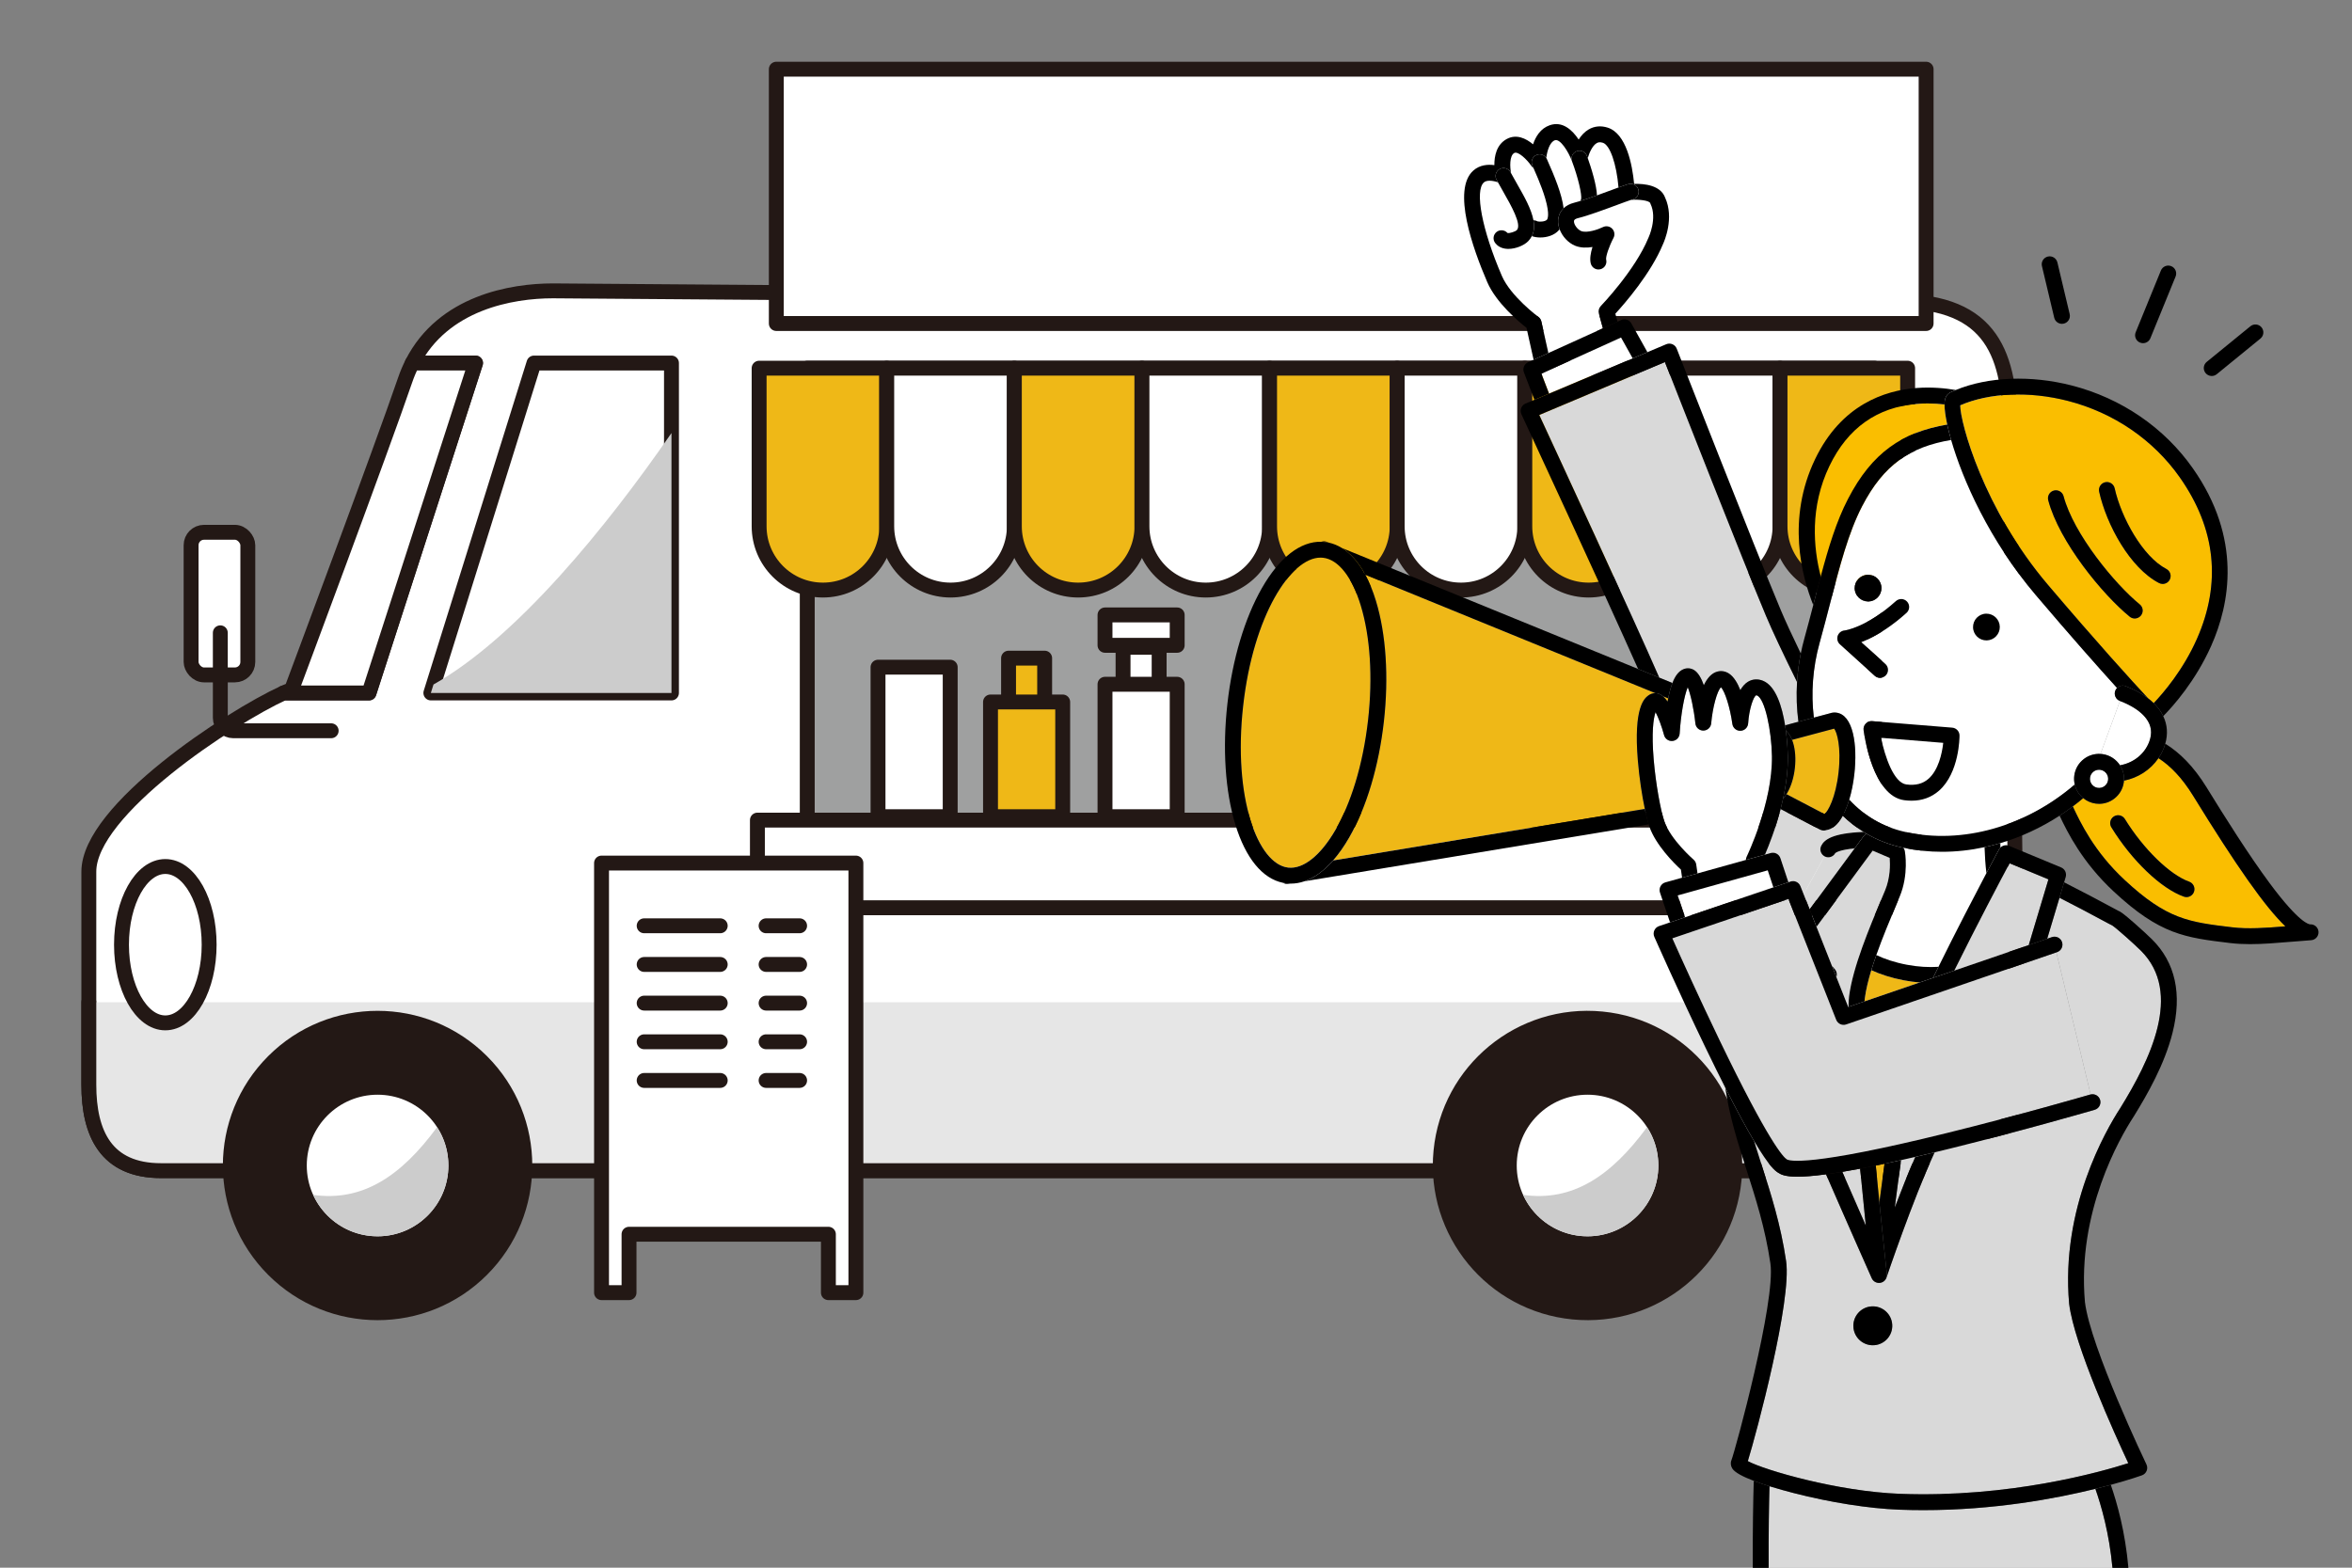 <?xml version="1.0" encoding="UTF-8"?>
<svg xmlns="http://www.w3.org/2000/svg" width="1500" height="1000" baseProfile="tiny" version="1.2" viewBox="0 0 1500 1000">
  <rect x="0" y="0" width="1500" height="1000" fill="#808080" stroke="none"/>
  <!-- Generator: Adobe Illustrator 29.4.0, SVG Export Plug-In . SVG Version: 2.1.0 Build 152)  -->
  <g isolation="isolate">
    <g id="_レイヤー_1" data-name="レイヤー_1">
      <g>
        <path d="M1282.1,275.415c0-48.229-10.961-83.304-72.343-83.304s-828.655-6.577-857.153-6.577c-26.189,0-69.962,7.409-89.645,46.036h40.32l-67.958,210.452h-54.47c-33.805,15.476-124.195,74.558-124.195,113.995v135.917c0,31.123,10.961,54.805,46.036,54.805h1126.795c39.46,0,56.997-28.499,56.997-65.766s-4.384-357.33-4.384-405.558Z" fill="#fff" stroke="#231815" stroke-linecap="round" stroke-linejoin="round" stroke-width="9.5"/>
        <path d="M56.656,639.322v52.613c0,31.123,10.961,54.805,46.036,54.805h1126.795c39.46,0,56.997-28.499,56.997-65.766,0-6.425-.13-21.258-.346-41.652" fill="#e6e6e6" stroke="#231815" stroke-linecap="round" stroke-linejoin="round" stroke-width="9.5"/>
        <path d="M303.279,231.571h-40.32c-1.736,3.407-3.288,7.052-4.62,10.961-14.428,42.321-72.343,197.299-72.343,197.299-1.515.583-3.247,1.323-5.145,2.192h54.47l67.958-210.452Z" fill="#fff" stroke="#231815" stroke-linecap="round" stroke-linejoin="round" stroke-width="9.5"/>
        <rect x="514.827" y="234.859" width="680.68" height="295.948" fill="#9fa0a0" stroke="#231815" stroke-linecap="round" stroke-linejoin="round" stroke-width="9.5"/>
        <g>
          <path d="M484.136,234.859v100.841c0,22.474,18.219,40.693,40.693,40.693s40.693-18.219,40.693-40.693v-100.841h-81.386Z" fill="#efb817" stroke="#231815" stroke-linecap="round" stroke-linejoin="round" stroke-width="9.5"/>
          <path d="M565.522,234.859v100.841c0,22.474,18.219,40.693,40.693,40.693s40.693-18.219,40.693-40.693v-100.841h-81.386Z" fill="#fff" stroke="#231815" stroke-linecap="round" stroke-linejoin="round" stroke-width="9.5"/>
          <path d="M646.908,234.859v100.841c0,22.474,18.219,40.693,40.693,40.693s40.693-18.219,40.693-40.693v-100.841h-81.386Z" fill="#efb817" stroke="#231815" stroke-linecap="round" stroke-linejoin="round" stroke-width="9.5"/>
          <path d="M728.293,234.859v100.841c0,22.474,18.219,40.693,40.693,40.693s40.693-18.219,40.693-40.693v-100.841h-81.386Z" fill="#fff" stroke="#231815" stroke-linecap="round" stroke-linejoin="round" stroke-width="9.5"/>
          <path d="M809.679,234.859v100.841c0,22.474,18.219,40.693,40.693,40.693s40.693-18.219,40.693-40.693v-100.841h-81.386Z" fill="#efb817" stroke="#231815" stroke-linecap="round" stroke-linejoin="round" stroke-width="9.5"/>
          <path d="M891.065,234.859v100.841c0,22.474,18.219,40.693,40.693,40.693s40.693-18.219,40.693-40.693v-100.841h-81.386Z" fill="#fff" stroke="#231815" stroke-linecap="round" stroke-linejoin="round" stroke-width="9.5"/>
          <path d="M972.45,234.859v100.841c0,22.474,18.219,40.693,40.693,40.693s40.693-18.219,40.693-40.693v-100.841h-81.386Z" fill="#efb817" stroke="#231815" stroke-linecap="round" stroke-linejoin="round" stroke-width="9.5"/>
          <path d="M1053.836,234.859v100.841c0,22.474,18.219,40.693,40.693,40.693s40.693-18.219,40.693-40.693v-100.841h-81.386Z" fill="#fff" stroke="#231815" stroke-linecap="round" stroke-linejoin="round" stroke-width="9.5"/>
          <path d="M1135.222,234.859v100.841c0,22.474,18.219,40.693,40.693,40.693s40.693-18.219,40.693-40.693v-100.841h-81.386Z" fill="#efb817" stroke="#231815" stroke-linecap="round" stroke-linejoin="round" stroke-width="9.5"/>
        </g>
        <ellipse cx="105.432" cy="602.602" rx="27.951" ry="49.873" fill="#fff" stroke="#231815" stroke-linecap="round" stroke-linejoin="round" stroke-width="9.5"/>
        <rect x="495.097" y="44.137" width="733.294" height="162.223" fill="#fff" stroke="#231815" stroke-linecap="round" stroke-linejoin="round" stroke-width="9.5"/>
        <rect x="559.959" y="425.582" width="46.036" height="95.361" fill="#fff" stroke="#231815" stroke-linecap="round" stroke-linejoin="round" stroke-width="9.5"/>
        <rect x="483.04" y="523.135" width="737.678" height="55.901" fill="#fff" stroke="#231815" stroke-linecap="round" stroke-linejoin="round" stroke-width="9.5"/>
        <g>
          <rect x="643.215" y="419.827" width="23.018" height="73.165" fill="#efb817" stroke="#231815" stroke-linecap="round" stroke-linejoin="round" stroke-width="9.5"/>
          <rect x="631.706" y="447.778" width="46.036" height="73.165" fill="#efb817" stroke="#231815" stroke-linecap="round" stroke-linejoin="round" stroke-width="9.5"/>
        </g>
        <g>
          <polygon points="528.315 550.537 401.167 550.537 383.629 550.537 383.629 787.296 383.629 824.563 401.167 824.563 401.167 787.296 528.315 787.296 528.315 824.563 545.852 824.563 545.852 787.296 545.852 550.537 528.315 550.537" fill="#fff" stroke="#231815" stroke-linecap="round" stroke-linejoin="round" stroke-width="9.5"/>
          <g>
            <line x1="410.822" y1="590.545" x2="459.325" y2="590.545" fill="#fabe00" stroke="#231815" stroke-linecap="round" stroke-linejoin="round" stroke-width="9.5"/>
            <line x1="488.581" y1="590.545" x2="509.955" y2="590.545" fill="#fabe00" stroke="#231815" stroke-linecap="round" stroke-linejoin="round" stroke-width="9.5"/>
          </g>
          <g>
            <line x1="410.822" y1="615.207" x2="459.325" y2="615.207" fill="#fabe00" stroke="#231815" stroke-linecap="round" stroke-linejoin="round" stroke-width="9.5"/>
            <line x1="488.581" y1="615.207" x2="509.955" y2="615.207" fill="#fabe00" stroke="#231815" stroke-linecap="round" stroke-linejoin="round" stroke-width="9.5"/>
          </g>
          <g>
            <line x1="410.822" y1="639.87" x2="459.325" y2="639.87" fill="#fabe00" stroke="#231815" stroke-linecap="round" stroke-linejoin="round" stroke-width="9.5"/>
            <line x1="488.581" y1="639.87" x2="509.955" y2="639.87" fill="#fabe00" stroke="#231815" stroke-linecap="round" stroke-linejoin="round" stroke-width="9.5"/>
          </g>
          <g>
            <line x1="410.822" y1="664.532" x2="459.325" y2="664.532" fill="#fabe00" stroke="#231815" stroke-linecap="round" stroke-linejoin="round" stroke-width="9.5"/>
            <line x1="488.581" y1="664.532" x2="509.955" y2="664.532" fill="#fabe00" stroke="#231815" stroke-linecap="round" stroke-linejoin="round" stroke-width="9.5"/>
          </g>
          <g>
            <line x1="410.822" y1="689.194" x2="459.325" y2="689.194" fill="#fabe00" stroke="#231815" stroke-linecap="round" stroke-linejoin="round" stroke-width="9.5"/>
            <line x1="488.581" y1="689.194" x2="509.955" y2="689.194" fill="#fabe00" stroke="#231815" stroke-linecap="round" stroke-linejoin="round" stroke-width="9.5"/>
          </g>
        </g>
        <g>
          <g>
            <g>
              <rect x="704.723" y="392.251" width="46.036" height="19.382" fill="#fabe00"/>
              <rect x="716.232" y="412.9" width="23.018" height="66.117" fill="#fabe00"/>
            </g>
            <g>
              <rect x="704.723" y="392.251" width="46.036" height="19.382" fill="#fff" stroke="#231815" stroke-linecap="round" stroke-linejoin="round" stroke-width="8.24"/>
              <rect x="716.232" y="412.9" width="23.018" height="66.117" fill="#fff" stroke="#231815" stroke-linecap="round" stroke-linejoin="round" stroke-width="5.827"/>
            </g>
            <g>
              <rect x="704.723" y="392.251" width="46.036" height="19.382" fill="none" stroke="#231815" stroke-linecap="round" stroke-linejoin="round" stroke-width="9.5"/>
              <rect x="716.232" y="412.9" width="23.018" height="66.117" fill="none" stroke="#231815" stroke-linecap="round" stroke-linejoin="round" stroke-width="9.5"/>
            </g>
          </g>
          <rect x="704.723" y="436.474" width="46.036" height="84.468" fill="#fff" stroke="#231815" stroke-linecap="round" stroke-linejoin="round" stroke-width="9.5"/>
        </g>
        <g>
          <g>
            <rect x="121.874" y="339.537" width="36.172" height="90.977" rx="8.24" ry="8.24" fill="#fff"/>
            <rect x="121.874" y="339.537" width="36.172" height="90.977" rx="8.24" ry="8.24" fill="none" stroke="#231815" stroke-linecap="round" stroke-linejoin="round" stroke-width="9.5"/>
          </g>
          <path d="M140.508,403.659v54.238c0,4.532,3.708,8.24,8.24,8.24h62.458" fill="none" stroke="#231815" stroke-linecap="round" stroke-linejoin="round" stroke-width="9.5"/>
        </g>
        <g>
          <circle cx="240.801" cy="743.452" r="93.914" transform="translate(-455.171 388.024) rotate(-45)" fill="#231815" stroke="#231815" stroke-linecap="round" stroke-linejoin="round" stroke-width="9.5"/>
          <circle cx="240.801" cy="743.452" r="45.154" fill="#fff"/>
          <path d="M199.724,762.197c7.121,15.578,22.829,26.409,41.077,26.409,24.938,0,45.154-20.216,45.154-45.154,0-9.015-2.652-17.405-7.204-24.454-22.839,31.161-47.493,47.673-79.028,43.199Z" fill="#ccc"/>
        </g>
        <g>
          <circle cx="1012.458" cy="743.452" r="93.914" transform="translate(174.536 1679.228) rotate(-84.448)" fill="#231815" stroke="#231815" stroke-linecap="round" stroke-linejoin="round" stroke-width="9.5"/>
          <circle cx="1012.458" cy="743.452" r="45.154" fill="#fff"/>
          <path d="M971.381,762.197c7.121,15.578,22.829,26.409,41.077,26.409,24.938,0,45.154-20.216,45.154-45.154,0-9.015-2.652-17.405-7.204-24.454-22.839,31.161-47.493,47.673-79.028,43.199Z" fill="#ccc"/>
        </g>
        <polygon points="274.781 442.023 428.235 442.023 428.235 231.571 340.547 231.571 274.781 442.023" fill="#fff" stroke="#231815" stroke-linecap="round" stroke-linejoin="round" stroke-width="9.5"/>
        <g mix-blend-mode="multiply">
          <path d="M276.467,436.626l-1.687,5.397h153.454v-165.794c-41.789,60.492-98.977,130.652-151.768,160.397Z" fill="#ccc"/>
        </g>
      </g>
      <g>
        <path d="M1020.924,195.185c.218-.225,21.824-22.695,30.332-43.429.038-.093.078-.184.122-.274.051-.107,5.663-12.153,1.27-21.376-.084-.177-.157-.358-.221-.544-.571-1.674-7.326-2.513-12.3-2.049-1.683.544-5.416,1.926-8.776,3.169-8.312,3.076-18.657,6.905-24.821,8.41-2.628.642-2.698,1.605-2.721,1.922-.154,2.125,2.201,5.39,4.583,6.353,3.683,1.49,10.945-1.046,13.882-2.509,1.969-.979,4.346-.58,5.881.99,1.536,1.571,1.89,3.95.867,5.895-2.836,5.411-5.072,11.995-4.688,13.81.703,2.707-.922,5.465-3.629,6.169-.426.111-.854.164-1.274.164-2.252,0-4.31-1.516-4.902-3.797-.766-2.946-.07-6.843,1.083-10.537-3.595.589-7.537.611-11.016-.796-4.518-1.827-8.256-5.981-9.945-10.523-.137.178-.27.359-.419.53-2.96,3.4-7.688,4.718-11.854,4.718-2.044,0-3.951-.318-5.449-.863-.547,1.082-1.255,2.115-2.165,3.086-2.735,2.916-8.235,5.063-12.805,5.063-.233,0-.465-.005-.693-.017-4.153-.208-6.478-2.148-7.697-3.739-1.7-2.22-1.279-5.399.941-7.1.966-.741,2.114-1.059,3.243-1.021l.811-24.839c-1.082-1.897-2.177-3.838-3.245-5.776-1.51-.524-3.504-1-5.327-1-1.428,0-2.747.292-3.642,1.082-5.981,5.285-1.161,30.353,11.462,59.606,5.646,13.085,23.08,26.02,23.255,26.148.986.726,1.678,1.785,1.944,2.98l4.472,20.097,34.777-15.775-2.578-9.365c-.477-1.728-.003-3.579,1.243-4.866Z" fill="#fff"/>
        <path d="M997.195,132.824c1.543-1.481,3.749-2.794,6.932-3.571,1.045-.255,2.26-.598,3.594-1.005.174-.338.374-.666.628-.964.684-3.014-1.94-14.137-5.768-24.31-.003-.008-.004-.017-.007-.026-.004-.011-.011-.021-.015-.032-2.334-6.388-7.618-14.601-10.914-13.459-3.383,1.173-4.999,7.099-5.512,11.307.139.216.278.433.386.676,4.947,11.117,9.577,22.343,10.675,31.384Z" fill="#fff"/>
        <path d="M1018.478,124.61c3.246-1.164,6.499-2.368,9.357-3.426,1.714-.634,3.15-1.164,4.371-1.61-1.291-15.072-5.411-27.06-9.981-28.513-2.035-.646-3.188-.203-3.964.256-2.831,1.675-4.827,6.535-5.662,9.572.828,2.32,2.455,7.072,3.798,12.168,1.226,4.652,1.915,8.449,2.082,11.554Z" fill="#fff"/>
        <path d="M977.979,140.53c.176-.002.352.014.528.03l2.424-26.533c-1.038-2.514-2.057-4.846-2.934-6.825-.501-.348-.951-.779-1.307-1.306-2.897-4.251-8.609-9.61-10.947-8.323-3.177,1.749-2.792,9.158-2.062,12.895,1.214,2.231,2.513,4.521,3.783,6.747,4.555,7.988,9.199,16.136,10.516,23.314Z" fill="#fff"/>
        <path d="M1040.639,127.34c-.137.017-.275.028-.415.033.101-.004.241-.007.415-.033Z"/>
        <path d="M987.482,225.191l-4.472-20.097c-.267-1.195-.958-2.254-1.944-2.98-.175-.129-17.608-13.063-23.255-26.148-12.623-29.254-17.443-54.322-11.462-59.606.895-.79,2.214-1.082,3.642-1.082,1.823,0,3.818.476,5.327,1-.297-.539-.603-1.08-.893-1.617-1.326-2.462-.406-5.533,2.056-6.86,2.464-1.327,5.534-.406,6.86,2.055.109.202.228.411.339.614-.73-3.737-1.114-11.146,2.062-12.895,2.338-1.288,8.05,4.072,10.947,8.323.356.527.806.958,1.307,1.306-.256-.577-.502-1.132-.73-1.644-1.138-2.555.012-5.548,2.567-6.686,2.314-1.03,4.97-.172,6.299,1.892.514-4.208,2.129-10.134,5.512-11.307,3.296-1.142,8.58,7.071,10.914,13.459.004.011.011.021.015.032-.967-2.611.353-5.515,2.963-6.497,2.617-.982,5.538.339,6.522,2.957.028.073.229.611.539,1.48.835-3.037,2.831-7.897,5.662-9.572.776-.459,1.929-.902,3.964-.256,4.57,1.452,8.691,13.441,9.981,28.513,5.459-1.995,6.493-2.276,7.617-2.32,2.788-.092,5.15,2.064,5.26,4.86.104,2.62-1.802,4.854-4.343,5.213-.152.041-.361.104-.614.186,4.974-.464,11.73.376,12.3,2.049.063.186.137.367.221.544,4.394,9.223-1.219,21.269-1.27,21.376-.044.09-.084.182-.122.274-8.508,20.734-30.114,43.205-30.332,43.429-1.246,1.288-1.72,3.139-1.243,4.866l2.578,9.365,9.338-4.236-1.399-5.08c5.812-6.322,22.605-25.529,30.379-44.382.829-1.789,7.365-16.699,1.328-29.726-2.921-7.848-13.17-8.892-19.735-8.704-1.191-12.331-4.962-32.094-16.877-35.881-4.332-1.377-8.546-.964-12.188,1.191-2.68,1.585-4.741,3.936-6.308,6.41-4.05-6.074-10.308-11.952-18.468-9.12-5.84,2.024-8.954,7.205-10.614,12.164-4.55-3.797-10.659-6.762-16.859-3.35-6.471,3.564-7.867,10.857-7.83,16.634-4.21-.569-9.302-.173-13.382,3.432-13.771,12.165-.354,49.837,8.868,71.209,5.709,13.229,20.211,25.352,25.013,29.117l4.533,20.371,9.424-4.275Z"/>
        <path d="M1008.349,127.284c-.254.298-.454.626-.628.964,3.141-.957,6.944-2.271,10.757-3.639-.166-3.105-.856-6.902-2.082-11.554-1.343-5.096-2.97-9.847-3.798-12.168-.31-.868-.511-1.407-.539-1.48-.984-2.617-3.905-3.939-6.522-2.957-2.61.982-3.93,3.887-2.963,6.497.003.008.004.017.007.026,3.827,10.173,6.451,21.295,5.768,24.31Z"/>
        <path d="M986.592,140.114c.218-.25,2.039-2.759-1.12-13.545-1.213-4.144-2.898-8.563-4.541-12.542l-2.424,26.533c.734.066,1.46.274,2.12.666,1.345.332,4.825.198,5.965-1.111Z" fill="#fff"/>
        <path d="M985.472,126.569c3.159,10.786,1.338,13.295,1.12,13.545-1.14,1.31-4.62,1.443-5.965,1.111-.66-.391-1.386-.599-2.12-.666-.176-.016-.351-.032-.528-.03.673,3.667.469,7.079-1.052,10.089,1.497.545,3.404.863,5.449.863,4.166,0,8.895-1.318,11.854-4.718.149-.171.282-.352.419-.53-.731-1.964-1.084-4-.943-5.952.121-1.662.745-4.826,3.488-7.457-1.098-9.041-5.728-20.267-10.675-31.384-.108-.242-.247-.459-.386-.676-1.329-2.064-3.985-2.922-6.299-1.892-2.556,1.137-3.705,4.13-2.567,6.686.228.512.474,1.067.73,1.644.877,1.979,1.896,4.311,2.934,6.825,1.644,3.979,3.328,8.398,4.541,12.542Z"/>
        <path d="M967.385,146.765c3.277-3.493-3.657-15.653-8.72-24.532-.034-.059-.068-.121-.102-.18l-.811,24.839c1.364.045,2.701.619,3.654,1.714,1.337.347,4.985-.861,5.979-1.84Z" fill="#fff"/>
        <path d="M958.665,122.233c5.062,8.879,11.997,21.039,8.72,24.532-.994.979-4.643,2.187-5.979,1.84-.953-1.095-2.29-1.669-3.654-1.714-1.129-.037-2.277.281-3.243,1.021-2.221,1.701-2.642,4.879-.941,7.1,1.22,1.591,3.544,3.532,7.697,3.739.229.012.46.017.693.017,4.569,0,10.069-2.148,12.805-5.063.911-.971,1.618-2.004,2.165-3.086,1.521-3.01,1.725-6.422,1.052-10.089-1.317-7.178-5.961-15.326-10.516-23.314-1.27-2.226-2.569-4.516-3.783-6.747-.111-.203-.23-.412-.339-.614-1.326-2.461-4.396-3.382-6.86-2.055-2.462,1.327-3.382,4.398-2.056,6.86.289.537.596,1.078.893,1.617,1.068,1.938,2.163,3.879,3.245,5.776.034.059.068.121.102.18Z"/>
        <path d="M1018.478,124.61c-3.814,1.368-7.617,2.681-10.757,3.639-1.334.407-2.549.75-3.594,1.005-3.183.777-5.389,2.091-6.932,3.571-2.742,2.631-3.367,5.795-3.488,7.457-.142,1.953.212,3.988.943,5.952,1.69,4.542,5.427,8.696,9.945,10.523,3.479,1.407,7.421,1.385,11.016.796-1.153,3.693-1.849,7.591-1.083,10.537.593,2.281,2.65,3.797,4.902,3.797.421,0,.849-.053,1.274-.164,2.707-.704,4.332-3.462,3.629-6.169-.384-1.815,1.853-8.399,4.688-13.81,1.022-1.945.669-4.324-.867-5.895-1.535-1.57-3.912-1.968-5.881-.99-2.937,1.462-10.199,3.999-13.882,2.509-2.382-.963-4.737-4.228-4.583-6.353.022-.316.093-1.28,2.721-1.922,6.164-1.505,16.509-5.334,24.821-8.41,3.359-1.243,7.093-2.625,8.776-3.169.253-.082.462-.146.614-.186,2.541-.36,4.447-2.593,4.343-5.213-.109-2.795-2.472-4.952-5.26-4.86-1.125.044-2.159.325-7.617,2.32-1.22.446-2.657.976-4.371,1.61-2.858,1.058-6.111,2.262-9.357,3.426ZM1040.224,127.373c.14-.005.278-.017.415-.033-.174.026-.314.029-.415.033Z"/>
        <polygon points="1033.821 215.293 983.035 238.329 987.927 251.087 1041.259 228.6 1033.821 215.293" fill="#fff"/>
        <path d="M987.927,251.087l-4.891-12.758,50.786-23.036,7.438,13.307,9.389-3.959-10.259-18.354c-1.284-2.298-4.114-3.227-6.512-2.141l-2.281,1.035-9.338,4.236-34.777,15.775-9.424,4.275-3.551,1.611c-2.44,1.107-3.596,3.923-2.637,6.425l6.719,17.524,9.338-3.937Z"/>
        <path d="M1146.07,435.035c-8.519-17.267-15.677-32.339-19.807-42.193-14.905-35.557-55.232-138.353-64.462-161.912l-80.127,33.785c10.994,23.722,59.883,129.338,76.533,167.52l8.393,3.428c1.793-4.646,3.982-7.404,6.763-8.669,2.265-1.028,4.702-.915,6.864.317,2.69,1.536,4.783,5.216,6.406,9.77,2.05-4.315,4.835-7.692,8.615-8.686,2.596-.686,5.203-.223,7.53,1.333,3.007,2.008,5.341,5.983,7.127,10.479,1.253-2.181,2.806-4.034,4.731-5.249,2.896-1.825,6.341-2.082,9.704-.72,8.255,3.339,12.21,16.618,14.106,28.415l8.495-2.269c-1.108-8.272-1.403-16.786-.872-25.351Z" fill="#d9d9d9"/>
        <path d="M1164.823,529.493c-.561.205-1.148.308-1.736.308-.806,0-1.612-.192-2.348-.577l-25.135-13.152c-3.187,12.326-7.313,22.883-9.958,29.062l3.661-1.021c2.597-.727,5.314.719,6.165,3.282l5.104,15.371,1.336-.453c2.559-.867,5.344.426,6.336,2.935l2.048,5.182,13.285-24.208c-2.376-1.305-3.323-4.255-2.098-6.698,1.931-3.848,6.952-8.079,26.959-8.858-4.73-2.933-9.144-6.382-13.21-10.326-3.536,6.489-7.308,8.709-10.41,9.153Z" fill="#d9d9d9"/>
        <path d="M1058.207,432.236c-16.65-38.182-65.539-143.798-76.533-167.52l80.127-33.785c9.229,23.559,49.557,126.355,64.462,161.912,4.13,9.854,11.288,24.926,19.807,42.193.376-6.07,1.164-12.164,2.381-18.217-5.454-11.288-9.946-20.966-12.849-27.891-16.747-39.952-65.771-165.266-66.265-166.527-.497-1.272-1.487-2.289-2.746-2.82s-2.679-.531-3.938,0l-12.006,5.062-9.389,3.959-53.333,22.487-9.338,3.937-5.683,2.396c-1.266.534-2.261,1.56-2.756,2.841s-.448,2.71.13,3.957c.565,1.216,52.378,112.879,74.429,162.503l13.499,5.514Z"/>
        <path d="M1226.632,963.29c-5.037,0-10.135-.091-15.304-.286-19.471-.735-44.039-4.605-67.405-10.618-4.427-1.139-9.936-2.64-15.426-4.352-.321,11.813-.633,29.55-.529,52.076h219.258c-2.061-22.219-7.075-39.46-10.893-50.407-25.304,6.244-64.64,13.586-109.702,13.587Z" fill="#d9d9d9"/>
        <path d="M1336.334,949.703c3.818,10.947,8.831,28.188,10.893,50.407h10.177c-2.055-23.222-7.217-41.326-11.231-52.958-2.987.813-6.27,1.671-9.838,2.551Z"/>
        <path d="M1128.497,948.034c-3.445-1.074-6.878-2.231-10.034-3.433-.352,11.798-.735,30.809-.622,55.509h10.127c-.104-22.526.208-40.263.529-52.076Z"/>
        <path d="M1354.557,497.986c-.025.333-.041.666-.087,1.001-.582,4.216-2.771,7.954-6.163,10.524-2.798,2.119-6.138,3.235-9.587,3.235-.734,0-1.474-.051-2.213-.152-2.959-.409-5.672-1.623-7.922-3.476-2.174,1.832-4.392,3.594-6.649,5.289.008.017.015.033.024.05,4.729,10.044,13.532,28.74,33.056,46.885,27.089,25.174,40.923,26.837,68.482,30.15,10.184,1.225,21.302.444,34.01-.606-12.981-12.375-31.263-38.509-58.905-83.381-7.053-11.449-14.489-19.004-22.039-23.88-5.104,7.519-13.083,12.571-22.007,14.361ZM1396.146,562.4c2.636.936,4.015,3.83,3.079,6.466-.736,2.076-2.688,3.372-4.772,3.372-.562,0-1.134-.095-1.693-.293-14.521-5.153-33.101-22.918-46.232-44.206-1.469-2.38-.729-5.5,1.651-6.968,2.379-1.47,5.5-.729,6.968,1.651,11.824,19.168,28.684,35.607,40.999,39.978Z" fill="#fabe00"/>
        <path d="M1473.351,589.627c-.646-.008-6.724-.442-25.883-26.283-13.474-18.173-28.583-42.227-40.241-61.151-8.288-13.453-17.24-22.212-26.314-27.79-.23.797-.484,1.595-.789,2.397-.933,2.456-2.139,4.732-3.56,6.825,7.551,4.876,14.986,12.431,22.039,23.88,27.643,44.872,45.924,71.006,58.905,83.381-12.708,1.051-23.826,1.831-34.01.606-27.56-3.313-41.394-4.977-68.482-30.15-19.523-18.145-28.326-36.841-33.056-46.885-.008-.017-.015-.033-.024-.05-2.751,2.067-5.556,4.039-8.416,5.897,5.184,10.959,14.605,29.873,34.601,48.455,29.503,27.418,45.367,29.325,74.168,32.787,4.143.499,8.35.7,12.68.7,8.195,0,16.833-.721,26.316-1.513,4.088-.341,8.314-.693,12.666-.998,2.77-.194,4.866-2.581,4.701-5.353-.164-2.771-2.538-4.909-5.303-4.757Z"/>
        <path d="M1315.06,600.923c.907,2.646-.502,5.525-3.147,6.433l-.451.155,21.854,90.629c2.612-.63,5.286.882,6.045,3.489.781,2.686-.762,5.496-3.446,6.278-.45.131-45.493,13.223-92.188,24.741-3.394.837-6.669,1.634-9.85,2.399-.111.238-.225.476-.335.713-13.547,29.24-30.248,78.65-30.415,79.146-.03.089-.075.169-.11.256-.046.115-.092.23-.146.341-.075.154-.16.299-.249.442-.057.093-.111.187-.175.276-.108.152-.229.292-.352.43-.063.071-.12.145-.187.212-.162.162-.337.308-.519.447-.042.032-.077.069-.12.1-.227.162-.468.302-.718.424-.075.037-.156.062-.233.095-.188.081-.378.155-.576.212-.033.01-.063.027-.097.036-.108.029-.216.043-.325.065-.089.018-.176.04-.267.054-.236.034-.471.055-.706.056-.007,0-.013.002-.019.002,0,0-.001,0-.002,0,0,0-.001,0-.002,0-.004,0-.007,0-.011,0-.21,0-.423-.018-.636-.046-.07-.009-.139-.022-.208-.034-.073-.013-.146-.02-.219-.036-.045-.01-.084-.03-.129-.041-.211-.052-.417-.118-.62-.196-.071-.027-.143-.049-.212-.08-.254-.111-.498-.241-.731-.392-.049-.032-.093-.071-.141-.105-.181-.127-.354-.264-.518-.415-.066-.061-.127-.125-.19-.189-.135-.138-.262-.284-.381-.438-.057-.073-.113-.146-.165-.222-.112-.162-.211-.333-.305-.51-.04-.076-.085-.148-.121-.226-.012-.026-.029-.049-.04-.075-.216-.485-16.387-36.847-29.138-66.264-8.119,1.091-13.973,1.498-18.244,1.498-8.23,0-10.617-1.501-12.179-2.482-1.843-1.159-5.494-3.457-15.429-20.198,1.526,5.033,3.136,10.059,4.763,15.136,5.992,18.693,12.188,38.022,15.627,61.393,3.709,25.202-18.795,109.371-24.411,127.587,10.342,5.642,57.109,19.36,97.021,20.867,69.823,2.638,128.231-13.992,145.619-19.557-8.289-17.719-34.553-75.412-37.714-101.624-.007-.053-.012-.104-.017-.157-5.418-60.792,23.424-110.572,32.394-124.381l.229-.354c18.67-30.202,40.337-73.481,13.047-100.485-4.176-4.131-15.472-14.229-18.059-15.909-.414-.18-1.027-.512-2.299-1.2-11.239-6.081-21.764-11.615-31.463-16.554l-7.836,26.147,3.015-1.034c2.648-.908,5.525.503,6.433,3.147ZM1193.573,833.324c6.838-.452,12.748,4.724,13.201,11.563.452,6.838-4.724,12.748-11.563,13.201-6.838.452-12.748-4.724-13.201-11.563-.452-6.838,4.725-12.748,11.562-13.201Z" fill="#d9d9d9"/>
        <path d="M1170.477,544.182c-1.289,2.416-4.274,3.373-6.738,2.141-.057-.029-.102-.07-.157-.1l-13.285,24.208,3.81,9.642,28.667-38.893c-9.737.913-12.024,2.748-12.296,3.002Z" fill="#d9d9d9"/>
        <path d="M1161.483,539.524c-1.225,2.443-.278,5.393,2.098,6.698.055.03.101.071.157.1,2.464,1.232,5.449.275,6.738-2.141.271-.254,2.559-2.089,12.296-3.002l5.743-7.791c.499-.677,1.144-1.193,1.863-1.542-.654-.379-1.293-.782-1.935-1.18-20.007.779-25.028,5.009-26.959,8.858Z"/>
        <path d="M1313.448,572.662c9.698,4.939,20.224,10.473,31.463,16.554,1.271.688,1.885,1.021,2.299,1.2,2.587,1.68,13.883,11.778,18.059,15.909,27.29,27.004,5.623,70.283-13.047,100.485l-.229.354c-8.97,13.809-37.812,63.589-32.394,124.381.005.053.01.104.017.157,3.161,26.212,29.425,83.905,37.714,101.624-17.388,5.564-75.796,22.194-145.619,19.557-39.912-1.507-86.68-15.226-97.021-20.867,5.616-18.216,28.12-102.385,24.411-127.587-3.438-23.37-9.635-42.699-15.627-61.393-1.627-5.077-3.237-10.103-4.763-15.136-4.621-7.787-10.606-18.706-18.399-34.085,2.656,18.419,7.994,35.081,13.517,52.313,5.867,18.303,11.935,37.229,15.252,59.775,3.546,24.096-22.526,119.634-24.808,125.422-.742,1.769-.547,3.757.536,5.455,1.644,2.578,7.035,5.299,13.654,7.82,3.157,1.202,6.59,2.359,10.034,3.433,5.49,1.711,10.999,3.213,15.426,4.352,23.366,6.013,47.935,9.883,67.405,10.618,5.169.195,10.267.286,15.304.286,45.062-.001,84.397-7.343,109.702-13.587,3.568-.88,6.852-1.738,9.838-2.551,12.488-3.4,19.698-6.005,19.917-6.085,1.339-.492,2.409-1.526,2.945-2.849.537-1.322.491-2.81-.126-4.096-.356-.744-35.695-74.641-39.228-103.558-5.097-57.521,22.288-104.77,30.806-117.884.171-.263.288-.445.349-.542,8.858-14.331,19.671-33.338,24.697-53.289,6.251-24.816,1.83-44.91-13.141-59.724-2.213-2.19-6.913-6.511-10.933-10.05-7.085-6.239-9.256-7.686-10.566-8.14-.277-.149-.668-.36-1.162-.628-9.303-5.033-21.065-11.279-33.33-17.499l-2.953,9.852Z"/>
        <path d="M1193.445,618.875c-1.948,6.402-3.43,12.5-4.141,17.94-.072.55-.13,1.199-.175,1.932l35.133-12.046c-3.225-.262-6.56-.699-10.009-1.354-8.171-1.551-15.03-3.827-20.808-6.472Z" fill="#efb817"/>
        <path d="M1201.86,742.337c-1.918.407-3.766.791-5.573,1.162.758,7.935,1.532,15.833,2.302,23.516.983-7.783,2.08-16.126,3.272-24.678Z" fill="#efb817"/>
        <path d="M1214.811,542.823c.111.603,2.66,14.927-3.288,29.146l-1.797,4.284c-4.295,10.227-9.137,21.777-13.083,32.958,5.253,2.506,11.668,4.698,19.499,6.185,7.291,1.383,14.01,1.708,20.123,1.317,11.196-22.691,23.007-45.389,30.575-59.752-.646-5.445-1.013-11.069-1.187-16.567-8.986,1.936-18.081,2.944-27.13,2.944-8.279,0-16.516-.846-24.597-2.559.434.6.745,1.292.884,2.042Z" fill="#fff"/>
        <path d="M1265.653,540.396c.174,5.497.541,11.121,1.187,16.567,4.836-9.177,7.941-14.954,8.042-15.142.244-.453.562-.839.911-1.185-.03-.939-.055-1.874-.074-2.806-3.334.988-6.693,1.84-10.066,2.567Z"/>
        <path d="M1216.142,615.396c-7.831-1.487-14.246-3.679-19.499-6.185-1.153,3.266-2.236,6.504-3.198,9.664,5.778,2.645,12.636,4.92,20.808,6.472,3.45.654,6.784,1.092,10.009,1.354l8.54-2.928c1.144-2.347,2.3-4.702,3.462-7.059-6.113.391-12.832.066-20.123-1.317Z"/>
        <path d="M1221.437,737.982c-3.115.721-6.117,1.403-9.007,2.049-1.484,10.517-2.838,20.825-4.02,30.244,4.114-10.857,8.653-22.31,13.027-32.293Z" fill="#d9d9d9"/>
        <path d="M1293.829,602.849l12.565-41.925-24.752-10.267c-5.535,10.384-20.805,39.242-35.27,68.463l47.457-16.271Z" fill="#d9d9d9"/>
        <path d="M1202.87,815.503c-.074.152-.16.298-.249.442.089-.143.174-.288.249-.442Z"/>
        <path d="M1194.903,817.008c-.066-.06-.127-.125-.19-.189.063.064.124.129.19.189Z"/>
        <path d="M1201.908,816.863c-.161.161-.336.308-.519.447.182-.138.357-.284.519-.447Z"/>
        <path d="M1194.332,816.38c-.056-.073-.113-.146-.165-.222.053.076.109.149.165.222Z"/>
        <path d="M1202.446,816.221c-.107.151-.228.291-.352.43.123-.138.244-.278.352-.43Z"/>
        <path d="M1196.505,817.999c-.07-.027-.143-.049-.212-.08.069.03.142.052.212.08Z"/>
        <path d="M1193.862,815.648c-.04-.076-.085-.148-.121-.226.036.078.081.15.121.226Z"/>
        <path d="M1198.33,818.353c.007,0,.013-.002.019-.002-.007,0-.014.001-.021.001,0,0,.001,0,.002,0Z"/>
        <path d="M1198.316,818.352c-.214,0-.426-.019-.636-.046.213.028.425.045.636.046Z"/>
        <path d="M1197.253,818.236c.073.016.146.023.219.036-.117-.02-.232-.048-.347-.076.044.011.084.031.129.041Z"/>
        <path d="M1200.319,817.929c-.187.08-.376.154-.576.212.197-.058.387-.132.576-.212Z"/>
        <path d="M1195.562,817.528c-.049-.032-.093-.072-.141-.105.048.034.091.073.141.105Z"/>
        <path d="M1199.322,818.242c-.089.018-.178.041-.267.054.09-.013.178-.036.267-.054Z"/>
        <path d="M1201.269,817.409c-.225.16-.466.301-.718.424.25-.122.491-.262.718-.424Z"/>
        <path d="M1203.361,812.739c.093.85-.045,1.673-.345,2.423.035-.087.08-.166.11-.256.167-.496,16.868-49.906,30.415-79.146.11-.238.224-.476.335-.713-4.341,1.044-8.478,2.019-12.439,2.935-4.374,9.982-8.912,21.436-13.027,32.293,1.182-9.419,2.535-19.727,4.02-30.244-3.695.825-7.226,1.596-10.569,2.306-1.192,8.552-2.289,16.895-3.272,24.678,1.697,16.952,3.369,32.851,4.772,45.724Z"/>
        <path d="M1266.84,556.962c-7.568,14.363-19.379,37.061-30.575,59.752-1.163,2.356-2.318,4.712-3.462,7.059l13.569-4.652c14.465-29.221,29.734-58.079,35.27-68.463l24.752,10.267-12.565,41.925,11.784-4.04,7.836-26.147,2.953-9.852,1.006-3.358c.746-2.488-.512-5.137-2.91-6.132l-33.216-13.777c-1.926-.796-4.073-.306-5.488,1.092-.35.346-.667.732-.911,1.185-.101.187-3.206,5.965-8.042,15.142Z"/>
        <path d="M1186.317,745.473c-4.124.784-7.92,1.462-11.395,2.041,4.936,11.368,10.296,23.586,14.996,34.253-1.089-10.634-2.341-23.134-3.601-36.294Z" fill="#d9d9d9"/>
        <path d="M1200.388,572.332l1.791-4.271c3.423-8.182,3.312-16.659,2.974-20.808l-10.862-4.63-35.793,48.563,9.85,24.928,1.868,2.137c1.199,1.372,1.568,3.281.969,5.001-.002.007-.006.013-.008.02l7.527,19.049.216-.074c.024-2.841.133-5.129.344-6.743,2.438-18.671,12.8-43.346,21.126-63.172Z" fill="#d9d9d9"/>
        <path d="M1193.74,815.422c.037.078.081.151.121.226.094.177.193.348.305.51.053.076.109.149.165.222.12.154.246.3.381.438.063.064.124.129.19.189.164.151.337.288.518.415.048.034.092.073.141.105.232.151.477.281.731.392.069.03.142.052.212.08.202.078.408.144.62.196.115.028.23.056.347.076.069.012.138.025.208.034.21.027.422.046.636.046.004,0,.007,0,.011,0,0,0,.001,0,.002,0,.007,0,.014-.001.021-.001.234-.001.47-.021.706-.056.089-.013.178-.036.267-.054.108-.022.217-.036.325-.065.034-.009.063-.026.097-.036.199-.058.389-.133.576-.212.077-.033.158-.059.233-.095.252-.123.493-.264.718-.424.043-.03.078-.068.12-.1.182-.139.358-.285.519-.447.067-.067.124-.142.187-.212.123-.138.245-.279.352-.43.063-.089.117-.183.175-.276.089-.144.174-.29.249-.442.054-.111.1-.226.146-.341.3-.749.438-1.573.345-2.423-1.404-12.873-3.075-28.772-4.772-45.724-.769-7.684-1.544-15.582-2.302-23.516-3.525.723-6.847,1.381-9.97,1.974,1.26,13.16,2.512,25.66,3.601,36.294-4.7-10.668-10.061-22.885-14.996-34.253-3.815.635-7.251,1.151-10.359,1.569,12.75,29.418,28.922,65.779,29.138,66.264.012.026.028.049.04.075Z"/>
        <path d="M1188.515,533.389l-5.743,7.791-28.667,38.893,4.391,11.113,35.793-48.563,10.862,4.63c.338,4.148.449,12.626-2.974,20.808l-1.791,4.271c-8.326,19.826-18.688,44.501-21.126,63.172-.211,1.614-.32,3.902-.344,6.743l10.211-3.501c.046-.733.104-1.381.175-1.932.71-5.44,2.193-11.538,4.141-17.94.961-3.16,2.045-6.397,3.198-9.664,3.946-11.181,8.788-22.731,13.083-32.958l1.797-4.284c5.948-14.219,3.399-28.543,3.288-29.146-.139-.75-.45-1.442-.884-2.042-.423-.09-.847-.171-1.27-.265-7.991-1.789-15.446-4.708-22.28-8.669-.718.349-1.364.865-1.863,1.542Z"/>
        <path d="M1170.215,618.251l-1.868-2.137,2.828,7.158c.002-.007.006-.013.008-.02.6-1.72.23-3.629-.969-5.001Z"/>
        <path d="M1229.387,257.359c-2.193,0-4.45.083-6.754.269-25.427,2.058-44.224,15.368-55.87,39.559-12.613,26.201-10.307,52.19-5.57,70.466,4.983-18.653,10.006-35.152,17.387-49.407,15.377-29.699,34.623-42.504,63.262-47.445-1.171-5.409-1.729-9.774-1.724-12.808-3.304-.382-6.914-.634-10.73-.634Z" fill="#fabe00"/>
        <path d="M1161.192,367.653c-4.736-18.277-7.043-44.265,5.57-70.466,11.646-24.191,30.443-37.501,55.87-39.559,2.304-.186,4.561-.269,6.754-.269,3.815,0,7.426.251,10.73.634.002-1.157.084-2.126.247-2.879.638-2.942,2.292-4.275,3.568-4.876,1.094-.515,2.222-.994,3.359-1.463-6.847-1.176-15.574-2.003-25.099-1.272-20.251,1.555-47.89,10.675-64.554,45.29-18.349,38.113-8.589,74.805-1.224,93.154.301-1.161.604-2.328.902-3.477,1.316-5.084,2.595-10.018,3.877-14.817Z"/>
        <path d="M1322.9,494.631c.582-4.216,2.771-7.954,6.164-10.524,3.06-2.318,6.773-3.422,10.56-3.193l12.388-33.779c-.019-.007-.036-.014-.054-.021-2.614-.993-3.929-3.917-2.937-6.532.258-.678.649-1.263,1.127-1.748-12.042-13.302-29.511-33.009-51.84-59.283-29.69-34.936-46.7-73.646-53.964-98.904-26.134,4.398-43.059,15.772-56.771,42.256-8.754,16.909-14.176,37.854-20.453,62.105-2.089,8.07-4.249,16.415-6.653,25.078-4.395,15.83-5.558,32.208-3.665,47.668l10.161-2.714c1.332-.468,2.681-.629,4.012-.481,0,0,.002,0,.002,0,10.948,1.231,13.733,20.608,11.636,39.266-.651,5.792-1.765,11.336-3.238,16.244,9.579,10.43,21.625,17.458,35.496,20.564,36.725,8.222,77.295-3.507,108.306-30.199-.438-1.877-.546-3.836-.275-5.803ZM1266.652,391.446c4.712-.107,8.619,3.625,8.727,8.337.107,4.712-3.625,8.619-8.337,8.727-4.712.108-8.619-3.625-8.726-8.337-.107-4.712,3.625-8.619,8.337-8.726ZM1199.902,374.94c.108,4.712-3.625,8.619-8.337,8.726-4.712.108-8.619-3.625-8.726-8.337-.107-4.712,3.625-8.619,8.337-8.726,4.712-.108,8.619,3.625,8.727,8.337ZM1173.431,410.979c-1.492-1.35-2.043-3.454-1.404-5.362.638-1.908,2.345-3.256,4.349-3.437.091-.011,13.786-1.667,32.749-18.767,2.079-1.874,5.279-1.707,7.152.37s1.707,5.279-.369,7.152c-2.227,2.008-4.395,3.827-6.495,5.476l-8.623,25.667,1.638,1.482c2.074,1.876,2.234,5.079.357,7.153-1,1.104-2.376,1.666-3.757,1.666-1.211,0-2.427-.432-3.396-1.309l-22.202-20.091ZM1219.116,510.749c-1.521,0-3.086-.106-4.696-.321-19.798-2.636-25.339-40.405-25.905-44.703-.2-1.517.297-3.043,1.351-4.152,1.055-1.108,2.55-1.682,4.078-1.558l51.102,4.136c2.623.212,4.646,2.398,4.655,5.03.004.964-.067,23.743-13.08,35.178-4.836,4.25-10.709,6.39-17.504,6.39Z" fill="#fff"/>
        <path d="M1146.07,435.035c-.531,8.565-.236,17.079.872,25.351l9.86-2.633c-1.893-15.46-.73-31.837,3.665-47.668,2.404-8.663,4.564-17.007,6.653-25.078,6.277-24.252,11.699-45.196,20.453-62.105,13.712-26.484,30.637-37.858,56.771-42.256-1.026-3.566-1.858-6.865-2.503-9.846-28.639,4.941-47.885,17.746-63.262,47.445-7.381,14.255-12.404,30.754-17.387,49.407-1.282,4.799-2.561,9.733-3.877,14.817-.298,1.149-.601,2.317-.902,3.477-1.801,6.945-3.666,14.079-5.707,21.429-.869,3.129-1.62,6.28-2.256,9.442-1.217,6.053-2.005,12.148-2.381,18.217Z"/>
        <path d="M1321.937,514.407c2.257-1.695,4.474-3.457,6.649-5.289-.955-.787-1.836-1.676-2.602-2.687-1.371-1.81-2.308-3.85-2.809-5.997-31.01,26.692-71.58,38.42-108.306,30.199-13.871-3.106-25.917-10.133-35.496-20.564-.865,2.883-1.854,5.548-2.947,7.909-.394.85-.793,1.627-1.194,2.363,4.065,3.945,8.479,7.394,13.21,10.326.642.398,1.281.801,1.935,1.18,6.834,3.961,14.289,6.88,22.28,8.669.422.094.847.176,1.27.265,8.08,1.713,16.317,2.559,24.597,2.559,9.049,0,18.144-1.008,27.13-2.944,3.374-.727,6.732-1.578,10.066-2.567,13.142-3.896,25.912-9.799,37.802-17.524,2.86-1.859,5.665-3.831,8.416-5.897Z"/>
        <path d="M1373.541,448.514c6.261-6.582,18.789-21.202,27.499-40.868,15.788-35.646,12.148-70.322-10.816-103.065-16.822-23.983-42.188-41.336-71.425-48.863-24.538-6.316-50.004-5.239-68.648,2.825-.026,10.871,14.787,66.102,55.875,114.45,31.669,37.265,53.481,61.224,63.821,72.353,1.335,1.013,2.568,2.071,3.694,3.169ZM1383.757,369.746c-.9,1.738-2.669,2.735-4.5,2.735-.785,0-1.581-.183-2.326-.569-18.529-9.602-33.501-37.181-38.181-58.254-.606-2.73,1.115-5.435,3.846-6.041,2.726-.606,5.435,1.115,6.041,3.846,4.149,18.685,17.928,43.671,32.954,51.458,2.483,1.287,3.453,4.343,2.166,6.826ZM1361.441,394.522c-1.125,0-2.257-.373-3.196-1.139-17.275-14.079-44.949-47.722-51.976-74.273-.716-2.704.896-5.475,3.6-6.191,2.709-.712,5.477.896,6.191,3.6,6.392,24.153,32.784,56.138,48.583,69.013,2.168,1.767,2.493,4.957.727,7.125-1.001,1.228-2.459,1.865-3.929,1.865Z" fill="#fabe00"/>
        <path d="M1240.363,255.114c-.163.753-.245,1.721-.247,2.879-.005,3.034.553,7.398,1.724,12.808.645,2.981,1.477,6.279,2.503,9.846,7.265,25.257,24.274,63.968,53.964,98.904,22.328,26.274,39.797,45.981,51.84,59.283,1.366-1.388,3.469-1.923,5.406-1.188,5.54,2.104,10.353,4.709,14.293,7.7-10.34-11.129-32.152-35.089-63.821-72.353-41.088-48.348-55.901-103.579-55.875-114.45,18.645-8.064,44.11-9.141,68.648-2.825,29.237,7.527,54.603,24.88,71.425,48.863,22.965,32.743,26.604,67.419,10.816,103.065-8.71,19.667-21.238,34.286-27.499,40.868,1.225,1.194,2.331,2.432,3.295,3.716,1.113,1.482,2.037,3.016,2.791,4.589,6.299-6.4,20.537-22.346,30.527-44.741,12.03-26.97,19.777-68.521-11.639-113.312-18.205-25.957-45.619-44.729-77.191-52.856-26.15-6.732-53.487-5.619-74.033,2.866-1.137.469-2.265.949-3.359,1.463-1.276.601-2.931,1.934-3.568,4.876Z"/>
        <path d="M1267.042,408.509c4.712-.108,8.445-4.014,8.337-8.727-.108-4.712-4.015-8.444-8.727-8.337-4.712.107-8.445,4.014-8.337,8.726.107,4.712,4.014,8.445,8.726,8.337Z"/>
        <path d="M1182.838,375.329c.107,4.712,4.014,8.445,8.726,8.337,4.712-.108,8.445-4.014,8.337-8.726-.108-4.712-4.015-8.445-8.727-8.337-4.712.107-8.444,4.014-8.337,8.726Z"/>
        <path d="M1364.644,385.533c-15.799-12.875-42.191-44.86-48.583-69.013-.715-2.704-3.482-4.312-6.191-3.6-2.703.716-4.315,3.487-3.6,6.191,7.026,26.551,34.7,60.194,51.976,74.273.939.766,2.071,1.139,3.196,1.139,1.47,0,2.928-.637,3.929-1.865,1.767-2.168,1.441-5.358-.727-7.125Z"/>
        <path d="M1381.591,362.92c-15.026-7.787-28.805-32.773-32.954-51.458-.606-2.73-3.315-4.452-6.041-3.846-2.73.606-4.452,3.311-3.846,6.041,4.68,21.074,19.651,48.652,38.181,58.254.745.386,1.541.569,2.326.569,1.831,0,3.6-.997,4.5-2.735,1.287-2.483.317-5.54-2.166-6.826Z"/>
        <path d="M1200.79,422.079l8.623-25.667c-9.02,7.085-16.771,11.022-22.4,13.2l13.777,12.467Z" fill="#fff"/>
        <path d="M1199.028,432.38c1.381,0,2.757-.562,3.757-1.666,1.877-2.074,1.717-5.276-.357-7.153l-1.638-1.482-13.777-12.467c5.629-2.178,13.379-6.115,22.4-13.2,2.1-1.649,4.268-3.468,6.495-5.476,2.076-1.873,2.242-5.075.369-7.152s-5.073-2.244-7.152-.37c-18.963,17.1-32.658,18.756-32.749,18.767-2.004.18-3.711,1.529-4.349,3.437-.639,1.908-.088,4.012,1.404,5.362l22.202,20.091c.969.877,2.185,1.309,3.396,1.309Z"/>
        <path d="M1339.625,480.914c.412.025.825.053,1.238.11,4.773.659,8.754,3.387,11.188,7.146,8.328-1.491,15.536-6.887,18.604-14.967,2.094-5.512,1.466-10.384-1.919-14.893-3.307-4.404-9.089-8.268-16.724-11.175l-12.388,33.779Z" fill="#fff"/>
        <path d="M1376.836,452.229c-.964-1.284-2.07-2.522-3.295-3.716-1.127-1.098-2.36-2.156-3.694-3.169-3.94-2.991-8.753-5.596-14.293-7.7-1.937-.735-4.039-.2-5.406,1.188-.478.485-.869,1.071-1.127,1.748-.992,2.614.322,5.539,2.937,6.532.018.007.036.014.054.021,7.635,2.908,13.417,6.771,16.724,11.175,3.385,4.509,4.013,9.381,1.919,14.893-3.068,8.08-10.277,13.476-18.604,14.967,1.833,2.831,2.772,6.245,2.506,9.816,8.924-1.79,16.903-6.842,22.007-14.361,1.421-2.093,2.627-4.369,3.56-6.825.304-.802.559-1.601.789-2.397,1.775-6.148,1.334-12.116-1.286-17.584-.754-1.573-1.678-3.106-2.791-4.589Z"/>
        <path d="M1342.192,501.437c1.235-.936,2.033-2.298,2.245-3.834.438-3.172-1.787-6.108-4.959-6.546-.27-.037-.538-.056-.806-.056-1.257,0-2.474.407-3.493,1.179-1.236.937-2.034,2.298-2.246,3.834-.212,1.537.188,3.063,1.124,4.3.937,1.236,2.298,2.034,3.835,2.246s3.063-.186,4.3-1.123Z" fill="#fff"/>
        <path d="M1338.721,512.746c3.449,0,6.789-1.116,9.587-3.235,3.393-2.57,5.581-6.308,6.163-10.524.046-.336.062-.668.087-1.001.266-3.57-.674-6.985-2.506-9.816-2.433-3.759-6.415-6.487-11.188-7.146-.413-.057-.826-.085-1.238-.11-3.788-.229-7.501.875-10.56,3.193-3.394,2.57-5.582,6.308-6.164,10.524-.271,1.967-.163,3.925.275,5.803.501,2.147,1.438,4.187,2.809,5.997.766,1.011,1.646,1.901,2.602,2.687,2.25,1.853,4.963,3.067,7.922,3.476.739.102,1.479.152,2.213.152ZM1334.058,500.315c-.937-1.236-1.336-2.763-1.124-4.3.212-1.536,1.01-2.898,2.246-3.834,1.02-.772,2.236-1.179,3.493-1.179.268,0,.536.019.806.056,3.172.438,5.396,3.374,4.959,6.546-.212,1.536-1.01,2.898-2.245,3.834-1.236.938-2.763,1.335-4.3,1.123s-2.898-1.01-3.835-2.246Z"/>
        <path d="M1195.211,858.087c6.838-.452,12.015-6.363,11.563-13.201-.452-6.838-6.362-12.015-13.201-11.563-6.838.453-12.015,6.362-11.562,13.201.452,6.838,6.362,12.015,13.201,11.563Z"/>
        <path d="M1215.756,500.389c5.871.781,10.504-.409,14.179-3.638,6.243-5.486,8.633-16.05,9.365-22.904l-39.665-3.21c2.484,11.968,8.11,28.685,16.121,29.751Z" fill="#fff"/>
        <path d="M1249.7,469.181c-.009-2.632-2.032-4.817-4.655-5.03l-51.102-4.136c-1.528-.125-3.023.45-4.078,1.558-1.054,1.109-1.551,2.635-1.351,4.152.566,4.298,6.107,42.067,25.905,44.703,1.61.215,3.176.321,4.696.321,6.795,0,12.668-2.14,17.504-6.39,13.013-11.436,13.084-34.214,13.08-35.178ZM1239.3,473.847c-.732,6.854-3.122,17.418-9.365,22.904-3.675,3.229-8.308,4.419-14.179,3.638-8.011-1.067-13.637-17.784-16.121-29.751l39.665,3.21Z"/>
        <path d="M1144.686,489.973c-.669,5.949-2.358,11.501-4.759,15.635-.201.345-.404.662-.607.978l24.264,12.695c2.198-1.625,7.146-10.401,8.965-26.587,1.817-16.165-1.048-25.817-2.831-27.906l-26.81,7.16c.215.542.421,1.111.612,1.724,1.421,4.563,1.836,10.353,1.167,16.301Z" fill="#efb817"/>
        <path d="M1182.612,493.825c2.098-18.658-.688-38.035-11.636-39.266,0,0,0,0-.002,0-1.331-.148-2.68.013-4.012.481l-10.161,2.714-9.86,2.633-8.495,2.269c.183,1.135.344,2.253.49,3.35,1.437,1.241,2.849,3.118,3.969,5.942l26.81-7.16c1.783,2.089,4.648,11.741,2.831,27.906-1.819,16.186-6.767,24.962-8.965,26.587l-24.264-12.695c-.695,1.08-1.405,1.99-2.117,2.757-.494,2.29-1.031,4.537-1.598,6.73l25.135,13.152c.735.385,1.542.577,2.348.577.588,0,1.176-.103,1.736-.308,3.102-.444,6.874-2.663,10.41-9.153.401-.736.8-1.513,1.194-2.363,1.094-2.361,2.082-5.026,2.947-7.909,1.473-4.907,2.588-10.452,3.238-16.244Z"/>
        <path d="M870.706,366.583c2.599,4.805,4.882,10.38,6.802,16.678,6.467,21.213,8.27,48.542,5.075,76.953s-11.021,54.658-22.036,73.906c-3.271,5.715-6.737,10.641-10.339,14.749l198.775-32.877c-1.779-8.532-3.521-19.804-4.444-30.875-2.861-34.291,4.312-39.709,6.669-41.49,1.334-1.009,2.886-1.507,4.462-1.487l-184.964-75.556Z" fill="#efb817"/>
        <path d="M1060.652,444.175c1.009.876,1.962,2,2.855,3.32.126-.687.255-1.348.386-1.997l-3.241-1.324Z" fill="#efb817"/>
        <path d="M847.432,346.136l-1.118-.457c-1.142-.466-2.402-.49-3.548-.099.718.019,1.437.061,2.155.142.847.095,1.684.235,2.512.414Z"/>
        <path d="M870.706,366.583l184.964,75.556c.754.01,1.513.128,2.257.384.952.328,1.859.899,2.726,1.651l3.241,1.324c.796-3.948,1.687-7.195,2.706-9.835l-8.393-3.428-13.499-5.514-188.947-77.183c5.683,3.5,10.731,9.254,14.945,17.045Z"/>
        <path d="M818.306,563.145c.797.491,1.714.759,2.653.759.274,0,.551-.022.826-.068l1.202-.199c-.85-.009-1.7-.055-2.55-.151-.718-.081-1.427-.2-2.132-.341Z"/>
        <path d="M1139.927,505.607c2.4-4.134,4.09-9.686,4.759-15.635s.254-11.738-1.167-16.301c-.191-.614-.397-1.183-.612-1.724-1.12-2.823-2.532-4.701-3.969-5.942,1.049,7.872,1.224,14.52,1.25,16.173.147,9.104-1.103,18.43-2.985,27.163.712-.767,1.422-1.677,2.117-2.757.203-.316.407-.632.607-.978Z"/>
        <path d="M1048.983,515.992l-198.775,32.877c-5.823,6.642-12.003,11.135-18.303,13.293l219.518-36.308c-.769-2.488-1.608-5.874-2.44-9.862Z"/>
        <path d="M821.569,553.422c19.215,2.171,44.303-35.228,50.949-94.339,3.043-27.068,1.375-52.946-4.698-72.868-5.562-18.246-14.321-29.337-24.031-30.429-.528-.06-1.064-.089-1.601-.089-19.005,0-42.886,36.941-49.35,94.428-6.646,59.11,9.49,101.133,28.73,103.297Z" fill="#efb817"/>
        <path d="M850.208,548.869c3.602-4.108,7.068-9.034,10.339-14.749,11.016-19.248,18.842-45.495,22.036-73.906s1.392-55.74-5.075-76.953c-1.92-6.298-4.203-11.873-6.802-16.678-4.214-7.791-9.262-13.545-14.945-17.045-2.646-1.63-5.427-2.775-8.329-3.402-.828-.179-1.665-.319-2.512-.414-.718-.081-1.436-.123-2.155-.142-13.413-.355-26.806,10.027-37.955,29.508-11.016,19.248-18.842,45.495-22.036,73.905-3.194,28.411-1.392,55.74,5.075,76.953,6.545,21.471,17.306,34.565,30.456,37.2.704.141,1.414.26,2.132.341.85.096,1.7.142,2.55.151.088,0,.175.007.263.007,2.895,0,5.787-.5,8.655-1.482,6.3-2.158,12.48-6.651,18.303-13.293ZM792.839,450.125c6.464-57.487,30.345-94.428,49.35-94.428.536,0,1.072.029,1.601.089,9.71,1.092,18.469,12.183,24.031,30.429,6.073,19.922,7.741,45.8,4.698,72.868-6.646,59.112-31.734,96.51-50.949,94.339-19.24-2.164-35.376-44.188-28.73-103.297Z"/>
        <path d="M1130.061,482.341c-.262-16.228-4.476-36.673-9.517-38.712-.272-.11-.436-.13-.477-.13-1.847.698-4.623,9.106-5.174,17.912-.163,2.597-2.268,4.648-4.867,4.745-2.597.097-4.85-1.792-5.204-4.37-1.434-10.428-4.799-21.087-7.286-23.351-2.402,2.176-5.331,12.856-6.209,22.958-.226,2.597-2.386,4.598-4.993,4.625-2.592.037-4.808-1.93-5.087-4.522-.993-9.231-3.035-18.64-4.875-23.12-2.212,5.176-4.422,17.394-5.159,29.541-.15,2.479-2.077,4.482-4.548,4.731-2.471.245-4.758-1.333-5.399-3.732-1.48-5.541-3.686-11.367-5.425-14.626-1.426,4.083-2.616,13.122-1.209,29.985,1.349,16.164,4.566,33.109,6.774,39.538,4.062,11.833,18.52,24.388,18.666,24.514.927.799,1.535,1.908,1.709,3.119l.815,5.689,30.842-8.598c.022-.713.18-1.419.496-2.068.166-.34,16.604-34.37,16.126-64.127Z" fill="#fff"/>
        <path d="M1082.596,557.134l-.815-5.689c-.174-1.211-.782-2.32-1.709-3.119-.146-.126-14.604-12.681-18.666-24.514-2.208-6.429-5.426-23.374-6.774-39.538-1.407-16.864-.217-25.902,1.209-29.985,1.739,3.259,3.944,9.085,5.425,14.626.642,2.399,2.929,3.977,5.399,3.732,2.471-.249,4.397-2.252,4.548-4.731.737-12.146,2.947-24.365,5.159-29.541,1.84,4.48,3.882,13.889,4.875,23.12.279,2.592,2.495,4.56,5.087,4.522,2.607-.027,4.768-2.028,4.993-4.625.878-10.102,3.807-20.782,6.209-22.958,2.487,2.264,5.853,12.923,7.286,23.351.354,2.578,2.607,4.467,5.204,4.37,2.6-.096,4.704-2.148,4.867-4.745.551-8.806,3.327-17.213,5.174-17.912.041,0,.204.02.477.13,5.041,2.039,9.255,22.485,9.517,38.712.478,29.757-15.96,63.788-16.126,64.127-.316.649-.474,1.355-.496,2.068l12.207-3.403c2.646-6.179,6.771-16.736,9.958-29.062.567-2.193,1.105-4.44,1.598-6.73,1.882-8.733,3.132-18.06,2.985-27.163-.027-1.653-.201-8.3-1.25-16.173-.146-1.098-.307-2.215-.49-3.35-1.896-11.797-5.852-25.076-14.106-28.415-3.363-1.361-6.809-1.105-9.704.72-1.926,1.215-3.479,3.068-4.731,5.249-1.786-4.497-4.12-8.471-7.127-10.479-2.327-1.556-4.935-2.018-7.53-1.333-3.78.994-6.565,4.371-8.615,8.686-1.623-4.554-3.716-8.234-6.406-9.77-2.162-1.232-4.6-1.345-6.864-.317-2.781,1.265-4.97,4.023-6.763,8.669-1.019,2.64-1.911,5.887-2.706,9.835-.131.649-.26,1.31-.386,1.997-.893-1.32-1.846-2.445-2.855-3.32-.866-.752-1.774-1.323-2.726-1.651-.744-.257-1.503-.375-2.257-.384-1.576-.02-3.128.478-4.462,1.487-2.356,1.781-9.53,7.2-6.669,41.49.924,11.071,2.665,22.343,4.444,30.875.832,3.987,1.671,7.374,2.44,9.862.137.443.272.864.404,1.248,4.148,12.082,16.016,23.76,20.189,27.603l.741,5.173,9.839-2.743Z"/>
        <polygon points="1069.964 571.17 1074.671 585.112 1130.985 566.019 1127.38 555.164 1069.964 571.17" fill="#fff"/>
        <path d="M1074.671,585.112l-4.707-13.942,57.416-16.006,3.605,10.854,9.591-3.252-5.104-15.371c-.851-2.563-3.568-4.009-6.165-3.282l-3.661,1.021-12.207,3.403-30.842,8.598-9.839,2.743-10.66,2.972c-1.34.373-2.467,1.28-3.116,2.51-.65,1.229-.767,2.671-.322,3.988l6.42,19.018,9.592-3.252Z"/>
        <path d="M1177.412,653.47c-2.558.881-5.356-.412-6.353-2.929l-30.46-77.088-74.033,25.102c4.861,10.884,16.979,37.76,30.163,65.108,31.425,65.179,40.705,74.543,42.801,75.86,1.617,1.002,14.124,4.911,101.808-16.719,46.471-11.464,91.297-24.492,91.744-24.623.078-.023.155-.024.233-.043l-21.854-90.629-134.049,45.96Z" fill="#d9d9d9"/>
        <path d="M1118.71,727.9c9.935,16.741,13.586,19.039,15.429,20.198,1.562.981,3.948,2.482,12.179,2.482,4.271,0,10.125-.407,18.244-1.498,3.109-.418,6.545-.934,10.359-1.569,3.475-.578,7.271-1.257,11.395-2.041,3.123-.594,6.445-1.251,9.97-1.974,1.808-.371,3.655-.755,5.573-1.162,3.344-.71,6.874-1.481,10.569-2.306,2.89-.646,5.892-1.328,9.007-2.049,3.961-.916,8.098-1.891,12.439-2.935,3.181-.765,6.456-1.562,9.85-2.399,46.695-11.519,91.738-24.61,92.188-24.741,2.685-.782,4.228-3.593,3.446-6.278-.76-2.607-3.434-4.12-6.045-3.489-.078.019-.155.021-.233.043-.447.131-45.273,13.159-91.744,24.623-87.684,21.63-100.19,17.721-101.808,16.719-2.096-1.317-11.376-10.682-42.801-75.86-13.185-27.349-25.302-54.225-30.163-65.108l74.033-25.102,30.46,77.088c.996,2.517,3.795,3.81,6.353,2.929l134.049-45.96.451-.155c2.646-.907,4.055-3.787,3.147-6.433-.907-2.645-3.784-4.056-6.433-3.147l-3.015,1.034-11.784,4.04-47.457,16.271-13.569,4.652-8.54,2.928-35.133,12.046-10.211,3.501-.216.074-7.527-19.049-2.828-7.158-9.85-24.928-4.391-11.113-3.81-9.642-2.048-5.182c-.992-2.509-3.777-3.802-6.336-2.935l-1.336.453-9.591,3.252-56.314,19.094-9.592,3.252-7.021,2.381c-1.346.456-2.438,1.457-3.01,2.758s-.571,2.781.002,4.082c.153.346,15.453,34.999,32.547,70.455,4.704,9.756,8.922,18.289,12.715,25.775,7.793,15.379,13.777,26.298,18.399,34.085Z"/>
        <path d="M1348.179,520.771c-2.381,1.468-3.12,4.588-1.651,6.968,13.131,21.288,31.71,39.053,46.232,44.206.56.198,1.131.293,1.693.293,2.084,0,4.036-1.296,4.772-3.372.936-2.636-.443-5.53-3.079-6.466-12.315-4.37-29.175-20.81-40.999-39.978-1.468-2.38-4.589-3.121-6.968-1.651Z"/>
        <path d="M1315.018,206.569c.388,0,.782-.045,1.176-.139,2.721-.647,4.402-3.377,3.755-6.098l-7.833-32.925c-.647-2.721-3.379-4.402-6.099-3.754-2.721.647-4.402,3.377-3.755,6.098l7.833,32.925c.554,2.327,2.631,3.893,4.923,3.893Z"/>
        <path d="M1366.731,218.907c1.996,0,3.889-1.188,4.69-3.151l16.08-39.372c1.057-2.589-.185-5.545-2.773-6.603-2.591-1.057-5.546.184-6.604,2.773l-16.08,39.372c-1.057,2.589.185,5.545,2.773,6.603.627.256,1.275.377,1.913.377Z"/>
        <path d="M1410.543,239.837c1.126,0,2.259-.374,3.198-1.14l27.865-22.736c2.167-1.769,2.49-4.958.723-7.125-1.769-2.168-4.96-2.489-7.125-.722l-27.865,22.736c-2.167,1.769-2.49,4.958-.723,7.125,1.001,1.227,2.458,1.862,3.927,1.862Z"/>
      </g>
    </g>
  </g>
</svg>